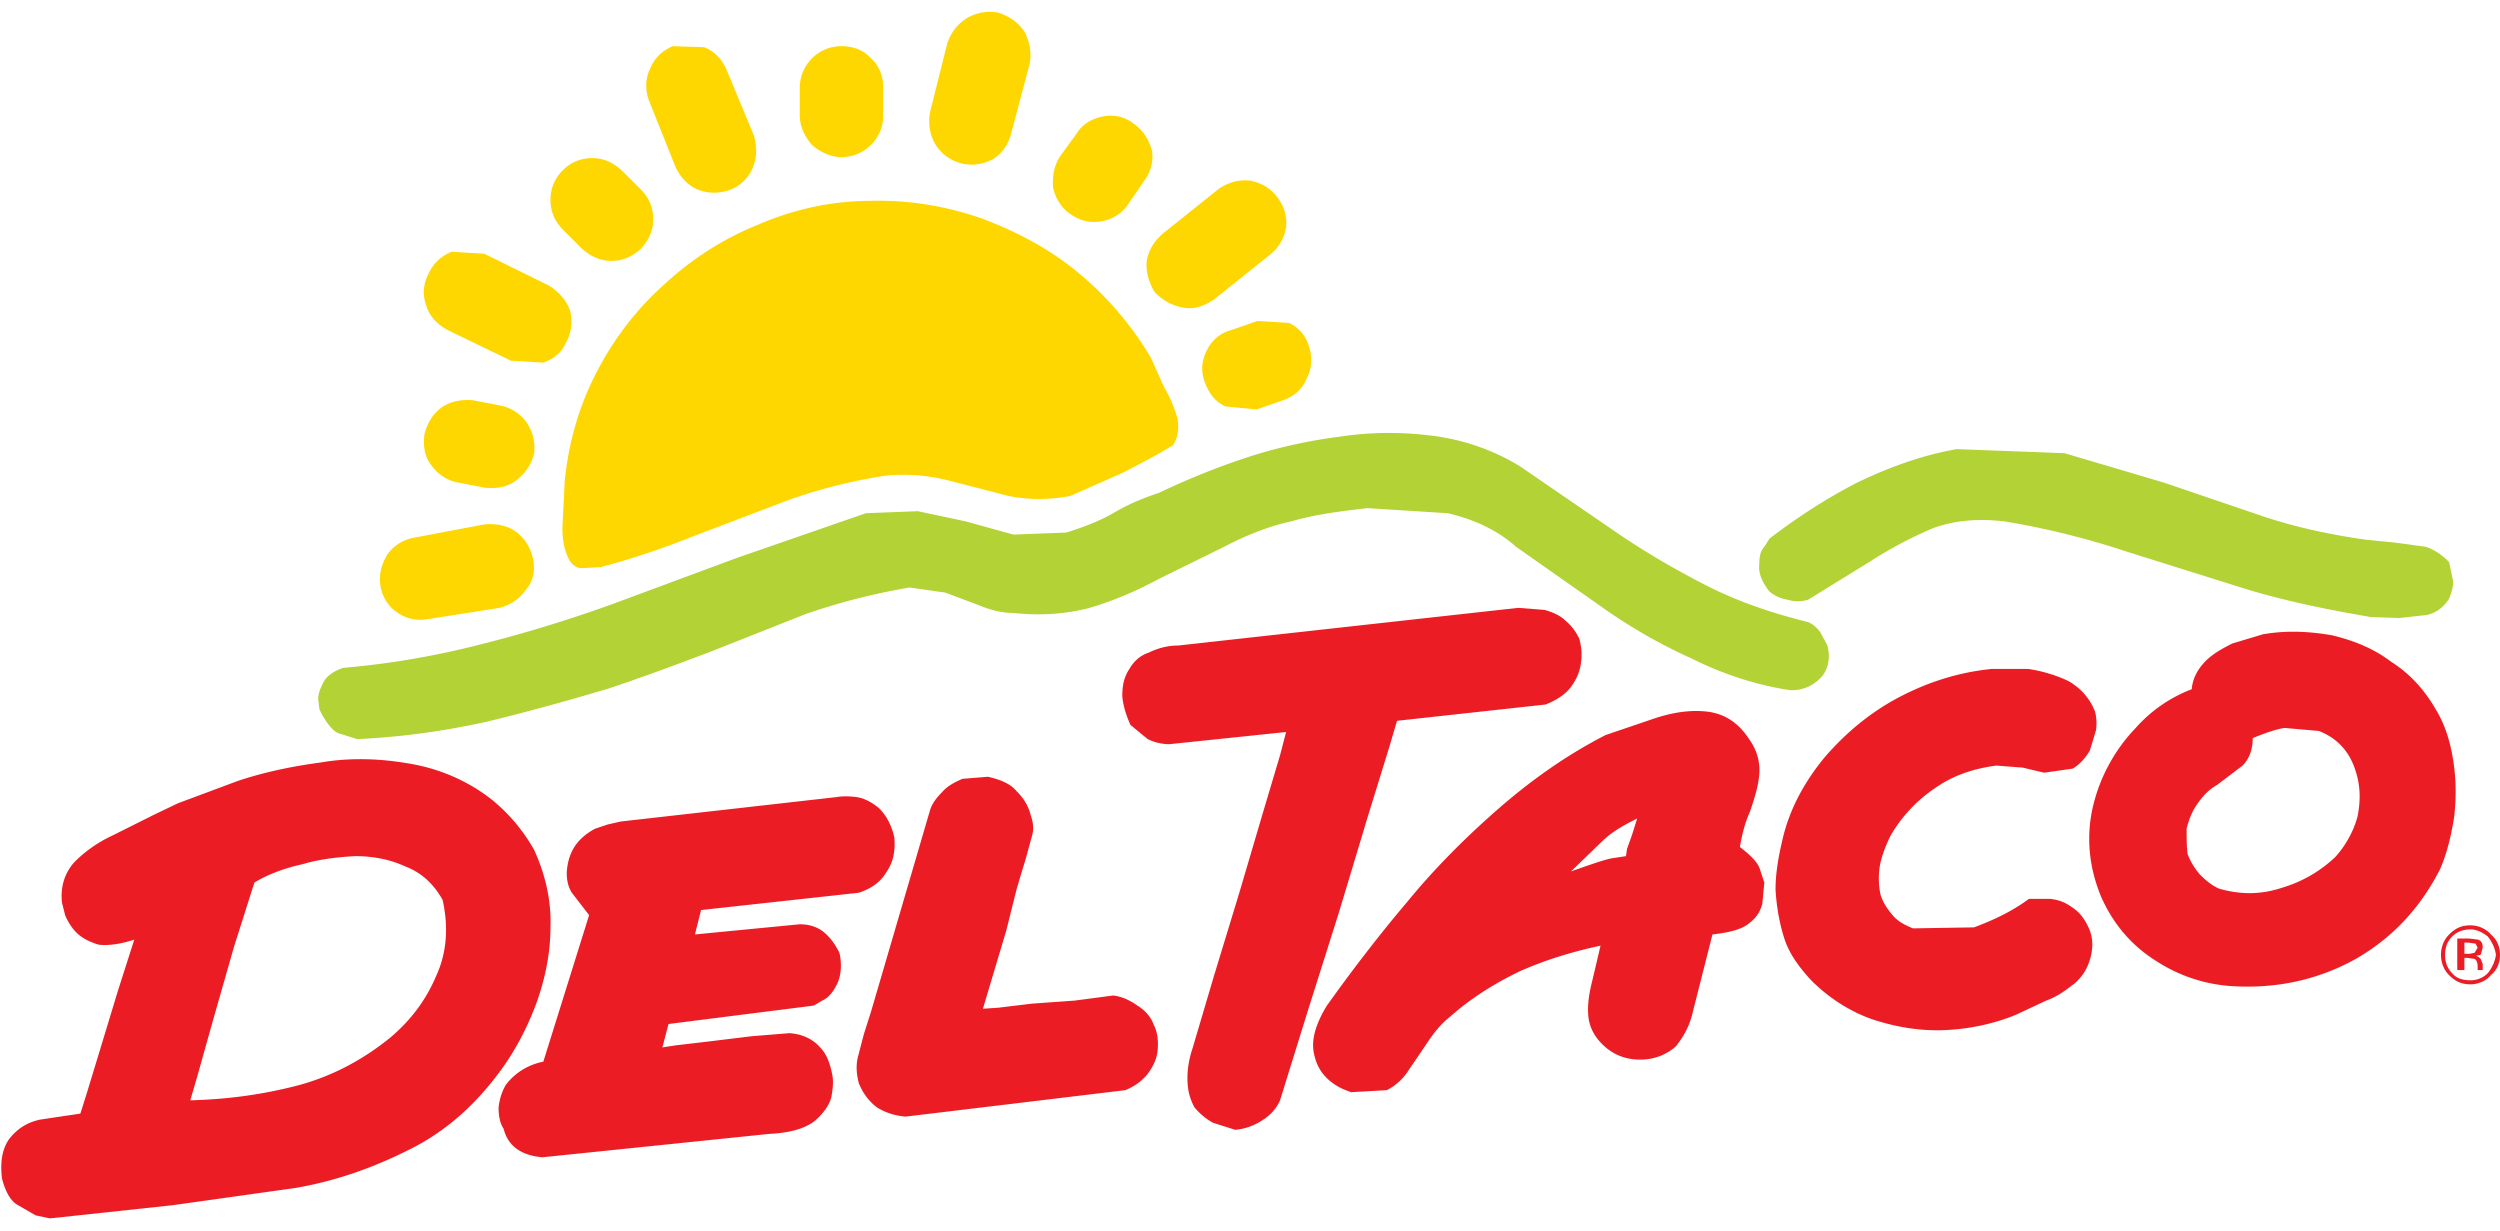 <svg height="1231" viewBox="4.043 3.082 292.389 141.021" width="2500" xmlns="http://www.w3.org/2000/svg"><path d="m192.425 63.417-10.592-7.26c-3.094-1.904-6.545-3.094-10.115-3.57-3.688-.476-7.379-.476-11.186.119-3.689.476-7.379 1.309-10.949 2.499s-7.021 2.618-9.997 4.046c-1.785.595-3.57 1.309-5.355 2.38-1.666.952-3.57 1.666-5.474 2.261l-6.188.238-5.593-1.547-5.593-1.19-6.069.238-15.114 5.236-14.756 5.474c-4.998 1.785-9.996 3.332-15.232 4.641a98.316 98.316 0 0 1 -16.065 2.738c-1.309.475-2.023 1.07-2.38 1.903-.357.714-.595 1.428-.476 2.023l.119.951c.714 1.429 1.428 2.381 2.143 2.737l2.261.715c5.236-.238 10.234-.953 15.114-2.023 4.878-1.19 9.639-2.5 14.398-3.927 3.928-1.31 7.735-2.738 11.544-4.165l11.424-4.523a75.45 75.45 0 0 1 12.138-3.093l4.165.595 3.809 1.428c1.428.595 2.737.952 4.165.952 3.213.356 6.188.118 8.925-.595a41.948 41.948 0 0 0 7.973-3.332l7.735-3.808c2.499-1.309 5.117-2.38 7.854-2.975 2.856-.833 5.831-1.19 8.925-1.547l9.401.595c2.976.713 5.712 1.903 7.974 3.927l9.996 7.021a62.399 62.399 0 0 0 10.592 6.069c3.569 1.785 7.496 3.094 11.543 3.689 1.547 0 2.737-.596 3.688-1.666.714-.951.952-2.142.596-3.569l-.834-1.547c-.356-.477-.833-.953-1.428-1.19-4.284-1.071-8.211-2.381-12.138-4.403-3.689-1.905-7.378-4.047-10.948-6.545zm20.706 8.33c.715.237 1.548.237 2.38 0l7.14-4.403a49.05 49.05 0 0 1 7.379-3.927c2.5-.953 5.355-1.19 8.45-.833a94.334 94.334 0 0 1 14.398 3.57l14.042 4.403c4.76 1.427 9.521 2.38 14.4 3.213l3.332.118 3.213-.356c1.07-.238 1.903-.833 2.617-1.904.238-.595.477-1.309.477-2.023l-.477-2.261c-.832-.833-1.665-1.428-2.737-1.785l-3.45-.476-3.57-.357c-4.165-.595-8.093-1.427-12.02-2.737l-11.544-3.927-11.661-3.453-12.614-.476c-4.047.714-7.974 2.142-11.662 3.927-3.689 1.904-7.141 4.165-10.235 6.545l-.595.952c-.476.476-.595 1.19-.595 2.142-.119.953.356 2.023 1.189 3.094.596.477 1.311.834 2.143.954z" fill="#b2d235"/><path d="m92.819 27.834c-4.165 1.667-7.854 4.046-11.067 7.021-3.333 2.975-5.95 6.426-7.973 10.353s-3.213 8.093-3.689 12.614l-.238 4.879c-.119 1.666.119 3.094.714 4.284.357.713.952 1.071 1.547 1.071l2.142-.119c3.689-.952 7.498-2.261 11.068-3.689l10.948-4.165a61.755 61.755 0 0 1 11.424-2.856c2.618-.238 4.999 0 7.378.595l6.902 1.785c2.38.476 4.76.476 7.259 0l6.188-2.737c2.023-1.071 3.927-2.023 5.832-3.213.595-.952.713-2.023.476-3.213-.357-1.19-.833-2.38-1.547-3.57l-1.547-3.451a38.22 38.22 0 0 0 -8.568-9.996c-3.332-2.737-7.14-4.76-11.305-6.307-4.166-1.429-8.449-2.143-12.853-2.023-4.522 0-8.926.952-13.091 2.737zm59.74 3.57c1.07-.833 1.665-1.903 1.903-3.212.12-1.309-.238-2.5-1.07-3.57-.833-1.071-1.904-1.666-3.213-1.904-1.309-.119-2.499.238-3.57.952l-6.545 5.236c-1.071.952-1.667 1.904-1.904 3.213-.119 1.309.238 2.499.952 3.689.952.952 2.023 1.547 3.332 1.785s2.499-.238 3.57-.952zm4.284 14.519c.595-1.071.714-2.38.356-3.57-.356-1.428-1.19-2.38-2.38-2.975l-3.688-.238-3.095 1.072c-1.309.356-2.261 1.19-2.856 2.38s-.714 2.38-.238 3.688c.477 1.309 1.19 2.262 2.38 2.856l3.689.357 3.094-1.071c1.309-.476 2.262-1.309 2.738-2.499zm-76.4-18.684a4.766 4.766 0 0 0 -1.428-3.451l-2.261-2.261c-1.071-.952-2.142-1.428-3.451-1.428s-2.499.477-3.451 1.428c-.952.952-1.428 2.142-1.428 3.451s.476 2.499 1.428 3.451l2.261 2.261c1.071.952 2.142 1.428 3.451 1.428 1.31 0 2.38-.476 3.451-1.428.952-1.071 1.428-2.142 1.428-3.451zm-17.97 21.778-3.094-.595c-1.428-.119-2.618.119-3.689.833-1.071.833-1.666 1.785-2.022 3.213-.119 1.309 0 2.499.833 3.57s1.785 1.785 3.213 2.023l3.094.595c1.428.119 2.618-.119 3.57-.833 1.071-.833 1.785-1.785 2.142-3.213.119-1.308-.119-2.499-.952-3.688a4.944 4.944 0 0 0 -3.095-1.905zm-1.785-17.731-3.809-.238c-1.19.476-2.142 1.309-2.737 2.618-.595 1.19-.714 2.38-.238 3.688.357 1.19 1.19 2.143 2.5 2.857l7.378 3.57 3.808.238c1.309-.476 2.142-1.19 2.737-2.5.595-1.19.714-2.499.357-3.688-.476-1.19-1.309-2.142-2.5-2.856zm46.65-19.398c0-1.428-.477-2.618-1.429-3.451-.833-.952-2.023-1.428-3.451-1.428a4.77 4.77 0 0 0 -3.451 1.428 4.84 4.84 0 0 0 -1.428 3.451v3.213c0 1.309.595 2.499 1.428 3.451.952.833 2.142 1.428 3.451 1.428a4.84 4.84 0 0 0 3.451-1.428 4.767 4.767 0 0 0 1.429-3.451zm-18.327-2.142c-.595-1.31-1.428-2.143-2.618-2.619l-3.689-.119c-1.309.595-2.142 1.428-2.618 2.619-.595 1.19-.595 2.499-.119 3.808l3.094 7.735c.595 1.19 1.428 2.142 2.618 2.618s2.5.476 3.809 0c1.19-.476 2.142-1.428 2.618-2.618s.476-2.38.119-3.689zm35.463-.714c.237-1.309 0-2.499-.595-3.689-.714-1.071-1.666-1.785-3.094-2.261a5.232 5.232 0 0 0 -3.57.595c-1.19.714-1.904 1.666-2.38 2.975l-2.023 8.092c-.238 1.428 0 2.618.595 3.689.714 1.19 1.785 1.904 2.975 2.261 1.428.357 2.618.119 3.809-.476 1.071-.714 1.785-1.666 2.142-3.094zm11.543 16.422 1.785-2.618c.833-1.071 1.19-2.38.953-3.689-.357-1.19-.953-2.261-2.143-3.094-1.071-.833-2.38-1.071-3.57-.833-1.19.237-2.38.833-3.094 2.022l-1.904 2.619c-.714 1.071-.952 2.38-.833 3.689.238 1.19.952 2.38 2.023 3.094 1.19.833 2.38 1.071 3.689.833s2.38-.952 3.094-2.023zm-83.54 39.033a4.947 4.947 0 0 0 -3.094 1.904c-.714 1.19-1.071 2.38-.833 3.808a4.645 4.645 0 0 0 2.023 3.094c1.071.713 2.261.951 3.57.713l8.33-1.308c1.31-.357 2.38-1.071 3.094-2.142.833-.953 1.071-2.143.833-3.57-.357-1.428-.952-2.38-2.023-3.213-1.071-.714-2.261-.952-3.689-.833z" fill="#ffd700"/><g fill="#ec1c24"><path d="m208.608 88.05c-1.309-2.023-2.975-2.976-4.878-3.214-2.143-.238-4.166.119-6.308.834l-5.593 1.903c-4.642 2.38-8.807 5.355-12.615 8.687s-7.377 6.902-10.591 10.83c-3.332 3.927-6.427 7.973-9.401 12.138-1.309 2.143-1.785 3.928-1.547 5.355s.833 2.499 1.785 3.333c.951.832 1.903 1.189 2.618 1.427l4.165-.237c.952-.477 1.903-1.31 2.498-2.262l2.262-3.331c.714-1.072 1.547-2.143 2.618-2.976 2.381-2.142 5.236-3.927 8.211-5.355 2.975-1.31 6.069-2.261 9.401-2.975l-.951 4.045c-.358 1.429-.596 2.738-.477 4.165.118 1.311.713 2.5 1.903 3.57 1.19 1.071 2.618 1.548 4.165 1.548 1.667 0 3.095-.595 4.165-1.548.953-1.189 1.667-2.498 2.023-4.165l2.262-8.925c2.023-.237 3.45-.596 4.283-1.309.952-.714 1.31-1.429 1.547-2.262l.238-2.499-.476-1.428c-.238-.952-1.189-1.785-2.38-2.737.237-1.428.596-2.856 1.19-4.165.476-1.428.951-2.856 1.07-4.283.123-1.427-.234-2.855-1.187-4.164zm-13.089 9.283-.596 1.903-.595 1.666-.118.834-1.547.236c-.833.12-2.5.715-4.88 1.548l3.57-3.451c1.19-1.191 2.737-2.024 4.166-2.736zm99.843 18.325c.714-.595 1.07-1.427 1.07-2.38 0-.952-.356-1.785-1.07-2.38-.595-.714-1.547-1.07-2.38-1.07-1.072 0-1.785.356-2.5 1.07-.595.595-.952 1.428-.952 2.38 0 .953.357 1.785.952 2.38.715.715 1.428 1.071 2.5 1.071.833 0 1.786-.356 2.38-1.071zm-.356-4.522c.475.595.832 1.31.951 2.142-.119.833-.477 1.548-.951 2.143a2.787 2.787 0 0 1 -2.023.832c-.952 0-1.667-.236-2.143-.832-.595-.595-.833-1.31-.833-2.143 0-.832.238-1.547.833-2.142.476-.476 1.19-.834 2.143-.834.712 0 1.427.359 2.023.834z"/><path d="m292.268 113.635h.357l.832.119c.238.118.358.477.358.833v.476h.595v-.713l-.238-.595c-.119-.119-.356-.356-.595-.356l.595-.12.238-.832c0-.477-.119-.833-.595-.953l-.953-.118h-1.427v3.688h.832v-1.429zm0-1.784h.477l.833.118.238.477-.358.595-.595.119h-.595zm-183.622-12.259c-.356-1.665-1.071-2.736-1.785-3.45-.833-.715-1.785-1.19-2.618-1.31-.953-.119-1.666-.119-2.38 0l-25.229 2.856-1.547.356-1.428.477c-1.785.952-2.856 2.261-3.213 4.165-.238 1.19-.119 2.38.476 3.332l2.022 2.618-5.355 17.136c-1.785.358-3.332 1.31-4.403 2.738-.476.832-.714 1.665-.833 2.617 0 .833.119 1.785.595 2.5.476 1.903 1.904 3.093 4.522 3.331l26.538-2.736c2.38-.12 4.165-.595 5.355-1.547.952-.833 1.666-1.785 1.904-2.738.237-1.189.237-2.021.119-2.617-.238-1.189-.595-2.38-1.428-3.213-.833-.952-2.023-1.547-3.57-1.667l-4.403.357-4.878.595-4.047.477-1.547.238.714-2.737 16.898-2.143c.119 0 .477-.237 1.071-.595.595-.237 1.19-.832 1.666-1.785.476-.832.714-2.261.357-3.808-.476-.953-1.071-1.785-1.785-2.38s-1.666-.953-2.856-.953l-12.257 1.19.713-2.855 18.445-2.023c1.428-.477 2.5-1.19 3.213-2.38.836-1.189 1.073-2.498.954-4.046zm15.352 2.5.713-2.618c.238-.714.238-1.547-.118-2.499-.238-1.071-.833-2.023-1.667-2.856-.714-.833-1.785-1.309-3.332-1.666l-2.975.238c-.833.356-1.785.833-2.38 1.547-.595.595-1.19 1.31-1.428 2.143l-6.902 23.563-.833 2.618-.713 2.736c-.238 1.07-.119 2.023.118 2.976.477 1.189 1.19 2.142 2.143 2.855.952.595 2.022.953 3.332 1.071l25.705-3.094c1.428-.595 2.618-1.548 3.332-3.095.357-.714.476-1.428.476-2.261s-.119-1.548-.476-2.261c-.357-.952-.952-1.667-1.904-2.262-.833-.595-1.785-1.07-2.856-1.19l-4.522.596-4.999.357-3.927.476-1.785.119 2.737-9.163 1.19-4.76.595-2.023zm60.691-29.155-3.095-.238-39.746 4.404c-1.309 0-2.5.356-3.452.833-1.071.356-1.785 1.07-2.261 1.903-.714 1.071-.833 2.142-.833 3.213.119 1.19.476 2.261.952 3.332l2.023 1.667a5.953 5.953 0 0 0 2.499.595l13.685-1.428-.713 2.736-2.023 6.783-2.737 9.282-2.975 9.759-2.499 8.448c-.357 1.071-.595 2.262-.595 3.452 0 1.309.238 2.38.833 3.45a7.748 7.748 0 0 0 2.143 1.785l2.618.833c1.19-.118 2.142-.476 3.095-1.07.951-.595 1.665-1.31 2.142-2.38l3.213-10.354 3.688-11.662 3.332-11.068 2.5-8.092.952-3.214 17.373-1.903c1.19-.477 2.143-1.071 2.857-1.903.713-.953 1.189-1.905 1.309-3.214.119-.833 0-1.784-.238-2.618-.357-.713-.833-1.428-1.547-2.023-.714-.713-1.667-1.071-2.5-1.308zm63.786 16.422.715-2.38c.118-.952 0-1.667-.12-2.143-.595-1.547-1.665-2.736-3.094-3.569a16.89 16.89 0 0 0 -4.76-1.429h-4.165c-3.689.356-7.26 1.429-10.71 3.213-3.452 1.785-6.308 4.166-8.807 7.021-2.381 2.857-4.165 6.07-4.999 9.641-.475 2.023-.832 3.927-.832 5.95.119 2.023.476 4.045 1.07 5.83.596 1.785 1.785 3.333 3.095 4.76 2.022 2.023 4.402 3.57 7.021 4.523 2.856.952 5.712 1.427 8.568 1.309s5.712-.714 8.331-1.785l3.569-1.666c1.309-.476 2.262-1.19 3.332-2.022.952-.833 1.547-1.785 1.905-3.213.236-1.072.236-2.143-.238-3.214-.477-1.071-1.072-1.903-2.023-2.498-.833-.596-1.547-.834-2.499-.953h-2.5c-1.903 1.428-4.165 2.499-6.425 3.333l-7.141.118c-.833-.356-1.666-.714-2.38-1.547-.595-.715-1.19-1.547-1.428-2.5a9.01 9.01 0 0 1 0-3.569c.237-1.07.713-2.261 1.189-3.213a16.846 16.846 0 0 1 5.235-5.593c2.023-1.429 4.403-2.262 7.141-2.618l3.095.238 2.498.595 3.332-.477c.834-.476 1.549-1.309 2.025-2.142z"/><path d="m66.52 101.021a20.562 20.562 0 0 0 -4.879-5.831c-2.856-2.261-6.188-3.689-9.758-4.284-3.451-.596-6.903-.714-10.354-.119-3.57.476-6.783 1.19-9.64 2.143l-7.021 2.618-2.737 1.309-4.998 2.499a15.298 15.298 0 0 0 -4.403 3.094c-1.072 1.19-1.667 2.856-1.428 4.761l.356 1.428c.238.595.714 1.429 1.31 2.023.595.595 1.428 1.07 2.618 1.427.952.12 2.38 0 4.165-.595l-1.904 5.95-2.023 6.665-1.666 5.474-.714 2.262-4.76.713c-1.546.357-2.618 1.072-3.57 2.262-.833 1.19-1.071 2.737-.833 4.641.356 1.31.833 2.38 1.666 2.975l2.261 1.311 1.666.356 14.399-1.547 14.399-2.023c4.76-.833 9.044-2.38 13.09-4.403 4.165-2.023 7.735-5.117 10.71-9.163 1.785-2.38 3.213-5.117 4.285-7.973 1.071-2.975 1.666-5.95 1.666-8.925.119-3.098-.594-6.192-1.903-9.048zm-10.711 5.831c.714 3.214.476 6.188-.714 8.806-1.19 2.856-2.975 5.236-5.355 7.26-3.213 2.618-6.783 4.522-10.71 5.594-4.046 1.07-8.211 1.665-12.733 1.785l.833-2.856 1.904-6.784 2.38-8.33 2.38-7.497c1.547-.951 3.451-1.666 5.593-2.142 2.023-.595 4.046-.833 6.188-.951 2.023 0 4.046.356 5.832 1.189 1.903.713 3.331 2.022 4.402 3.926zm233.127-22.254c-1.309-2.261-2.975-4.165-5.235-5.593-2.023-1.547-4.403-2.499-6.903-3.094-2.736-.477-5.354-.595-8.092-.12l-3.57 1.072c-1.189.595-2.26 1.189-3.094 2.022-.951.952-1.547 2.023-1.666 3.332a16.632 16.632 0 0 0 -6.545 4.522 19.868 19.868 0 0 0 -4.999 9.163c-.832 3.57-.475 7.141.953 10.592 1.427 3.212 3.57 5.712 6.426 7.497a18.309 18.309 0 0 0 9.401 2.975c5.235.238 9.996-.951 14.161-3.332 4.046-2.38 7.26-5.713 9.64-10.353.833-1.905 1.309-3.928 1.665-6.188.238-2.143.238-4.284-.118-6.546-.357-2.259-.953-4.164-2.024-5.949zm-13.686 2.499c2.142.833 3.57 2.38 4.285 4.642.595 1.785.595 3.57.237 5.355-.476 1.784-1.428 3.451-2.617 4.76-1.785 1.666-3.809 2.856-6.188 3.57-2.5.833-4.88.833-7.379.118-.833-.356-1.547-.952-2.262-1.665-.595-.715-1.07-1.429-1.427-2.38-.119-.834-.119-1.905-.119-2.976.238-.951.595-1.904 1.071-2.618.713-1.071 1.428-1.903 2.498-2.499l2.976-2.261c.715-.714 1.189-1.785 1.189-3.214 1.19-.475 2.381-.951 3.69-1.189z"/></g></svg>